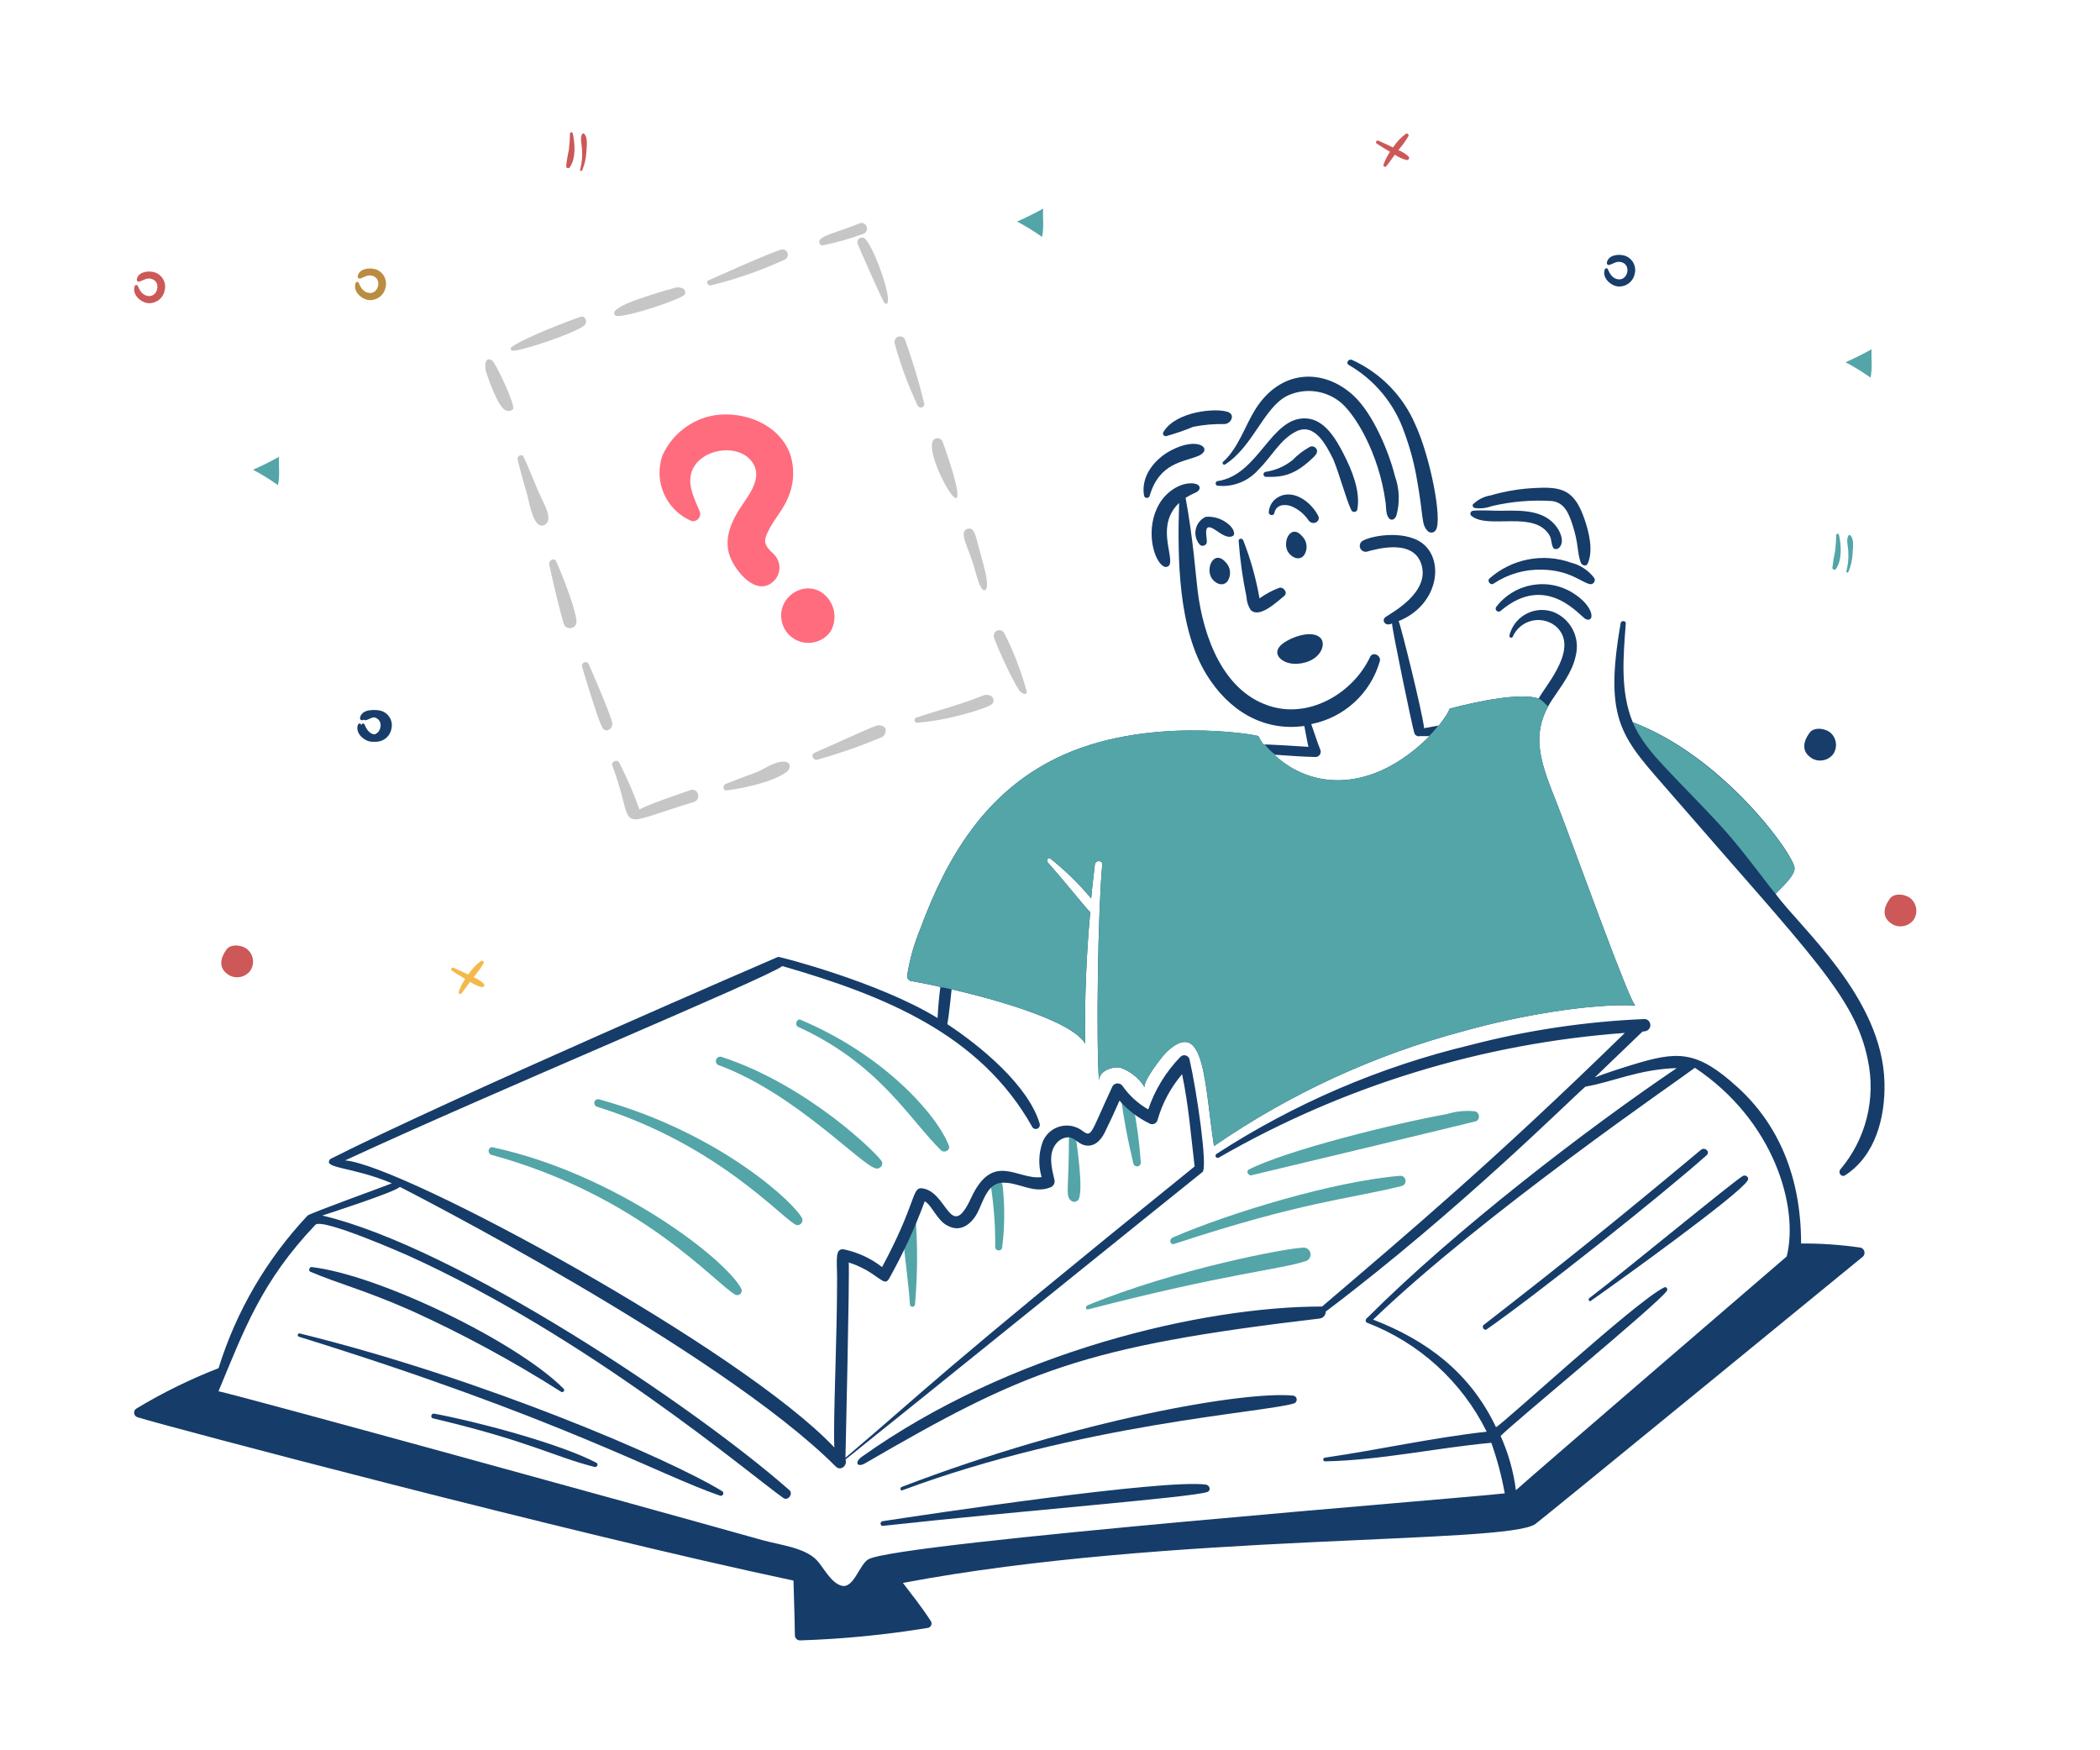 <svg width="300" height="250" viewBox="0 0 300 250" fill="none" xmlns="http://www.w3.org/2000/svg">
<path d="M70.305 51.49C69.18 50.76 69.24 52.55 69.445 53.145C69.84 54.33 71.095 57.935 72.16 58.575C72.52 58.8 72.99 58.745 73.285 58.445C73.685 57.845 70.725 51.7 70.305 51.49Z" fill="#C6C6C6"/>
<path d="M77.325 71.095C76.405 69.175 75.71 67.17 74.81 65.265C74.555 64.73 73.82 65.135 73.95 65.66C74.365 67.38 74.85 69.05 75.34 70.76C75.59 71.625 76.22 75.895 77.86 74.93C79.14 74.185 77.495 71.605 77.325 71.095Z" fill="#C6C6C6"/>
<path d="M79.445 80.175C79.17 79.58 78.385 80.045 78.45 80.57C78.62 81.5 80.295 88.73 80.635 89.315C80.925 89.745 81.51 89.86 81.945 89.57C82.185 89.405 82.34 89.145 82.36 88.85C82.36 87.295 80.335 82.1 79.445 80.175Z" fill="#C6C6C6"/>
<path d="M87.46 103.225C87.205 101.95 84.14 94.945 84.08 94.81C83.93 94.57 83.615 94.5 83.375 94.65C83.19 94.765 83.1 94.99 83.15 95.205C83.4 96.115 85.47 102.935 86 103.815C86.4 104.815 87.645 104.155 87.46 103.225Z" fill="#C6C6C6"/>
<path d="M98.725 112.83C98.125 113.015 91.305 115.345 91.37 115.68C90.555 113.365 89.585 111.105 88.455 108.925C88.19 108.4 87.26 108.795 87.46 109.32C91.06 118.825 87.03 118.205 99.12 114.555C99.575 114.43 99.84 113.96 99.72 113.505C99.72 113.5 99.72 113.5 99.715 113.495C99.675 113.075 99.3 112.765 98.88 112.805C98.825 112.8 98.775 112.81 98.725 112.83Z" fill="#C6C6C6"/>
<path d="M112.035 108.79C110.645 108.715 109.115 109.91 107.86 110.38C106.465 110.905 105.065 111.41 103.685 111.97C103.22 112.16 103.225 112.97 103.815 112.89C106.565 112.555 110.58 111.59 112.295 110.305C112.895 109.98 113.165 108.85 112.035 108.79Z" fill="#C6C6C6"/>
<path d="M126.015 103.685C125.17 103.46 126.055 103.245 116.345 107.53C115.75 107.795 116.215 108.665 116.74 108.52C119.895 107.63 122.99 106.545 126.015 105.275C126.56 105.005 126.825 103.905 126.015 103.685Z" fill="#C6C6C6"/>
<path d="M139.66 99.645C136.81 100.77 133.77 101.52 130.915 102.495C130.52 102.625 130.585 103.285 131.045 103.225C135.545 102.915 141.19 101.095 141.705 100.575C142 100.3 142.01 99.84 141.74 99.55C141.675 99.48 141.595 99.425 141.51 99.385C140.825 99.04 140.38 99.405 139.66 99.645Z" fill="#C6C6C6"/>
<path d="M143.435 90.375C143.195 90.005 142.7 89.895 142.33 90.135C142.05 90.315 141.91 90.65 141.98 90.975C142.365 92.315 145.145 98.325 145.82 98.855C146.085 99.06 146.68 99.38 146.68 98.79C145.89 95.875 144.8 93.06 143.435 90.375Z" fill="#C6C6C6"/>
<path d="M138.8 79.905C139.45 81.64 139.68 83.5 140.39 84.21C140.515 84.335 140.715 84.335 140.835 84.21C140.87 84.175 140.9 84.125 140.915 84.075C141.28 83.06 140.53 80.875 139.525 77.055C139.325 76.46 139.13 75.26 138.2 75.53C136.91 75.91 138.325 78.25 138.8 79.905Z" fill="#C6C6C6"/>
<path d="M134.69 63.15C134.555 62.735 134.115 62.505 133.695 62.625C130.65 63.405 141.03 81.055 134.69 63.15Z" fill="#C6C6C6"/>
<path d="M132.04 57.655C131.28 54.535 130.355 51.46 129.26 48.44C129.05 48.105 128.635 47.965 128.265 48.11C127.91 48.265 127.715 48.655 127.8 49.03C128.65 52.1 129.755 55.09 131.115 57.97C131.255 58.21 131.56 58.285 131.8 58.145C131.97 58.045 132.065 57.85 132.04 57.655Z" fill="#C6C6C6"/>
<path d="M123.63 34.135C123.37 33.87 122.945 33.865 122.68 34.13C122.505 34.305 122.44 34.56 122.505 34.795C122.535 34.925 126.145 43.205 126.415 43.34C127.955 44.115 125.14 35.83 123.63 34.135Z" fill="#C6C6C6"/>
<path d="M73.285 50.1C74.825 50.065 82.72 47.385 83.55 46.39C83.945 45.92 83.62 45.01 82.89 45.265C80.905 45.945 74.41 48.465 73.02 49.635C72.825 49.77 73.02 50.105 73.285 50.1Z" fill="#C6C6C6"/>
<path d="M88.13 45.13C89.805 45.285 97.42 42.68 97.8 42.085C97.98 41.79 97.89 41.41 97.6 41.225C96.68 40.765 96.11 41.31 95.015 41.49C91.18 42.7 88.87 43.395 87.86 44.405C87.69 44.565 87.68 44.83 87.84 45C87.92 45.075 88.02 45.125 88.13 45.13Z" fill="#C6C6C6"/>
<path d="M101.57 40.76C105.215 39.865 108.76 38.625 112.165 37.05C112.53 36.84 112.655 36.375 112.445 36.01C112.27 35.705 111.905 35.56 111.57 35.66C109.2 36.42 102.31 39.58 101.235 40.03C100.775 40.165 101.105 40.89 101.57 40.76Z" fill="#C6C6C6"/>
<path d="M117.4 35.065C119.405 34.67 121.38 34.12 123.295 33.41C123.715 33.285 123.95 32.845 123.825 32.425C123.825 32.42 123.825 32.42 123.82 32.415C123.71 32.005 123.29 31.765 122.885 31.87C122.865 31.875 122.845 31.88 122.83 31.885C119.015 33.415 117.675 33.505 117.07 34.335C116.96 34.63 117.11 34.955 117.4 35.065Z" fill="#C6C6C6"/>
<path d="M107.665 66.33C108.78 68.32 107.09 70.585 106.01 72.16C104.58 74.235 103.38 76.79 104.22 79.315C104.97 81.56 108.13 85.41 110.58 82.96C111.61 81.915 111.61 80.235 110.58 79.185C109.855 78.515 109.045 77.79 109.39 76.735C110.035 74.74 111.715 73.16 112.505 71.24C113.45 69.2 113.57 66.875 112.835 64.75C111.22 60.56 106.28 58.67 102.045 59.32C98.765 59.88 95.98 62.04 94.625 65.08C93.345 68.81 95.17 72.89 98.8 74.425C99.36 74.535 99.9 74.17 100.01 73.61C100.05 73.395 100.025 73.17 99.93 72.97C99.28 71.44 98.365 69.665 98.67 67.935C99.33 64.105 105.75 62.92 107.665 66.33Z" fill="#FF6C7E"/>
<path d="M118.665 90.175C119.485 88.735 119.38 86.945 118.4 85.605C115.77 82.08 110.54 85.07 111.775 89.115C112.425 91.16 114.61 92.295 116.655 91.645C117.47 91.39 118.175 90.87 118.665 90.175Z" fill="#FF6C7E"/>
<path d="M155.49 187.015C175.14 181.91 182.965 181.325 186.55 180.125C187.065 179.955 187.345 179.395 187.175 178.88C187.045 178.495 186.695 178.225 186.285 178.205C183.83 178.235 167.795 181.325 155.415 186.42C154.955 186.615 155.09 187.15 155.49 187.015Z" fill="#53A5A8"/>
<path d="M167.745 177.675C186.405 171.535 192.59 171.315 200.27 169.395C200.665 169.275 200.885 168.86 200.765 168.465C200.67 168.16 200.39 167.945 200.07 167.94C190.46 168.74 175.695 173.235 167.545 176.75C166.945 177.01 167.145 177.875 167.745 177.675Z" fill="#53A5A8"/>
<path d="M178.74 167.875C178.87 167.855 210.8 160.21 210.93 160.125C211.29 159.895 211.39 159.415 211.16 159.055C211.06 158.9 210.91 158.785 210.73 158.735C209.37 158.59 207.995 158.725 206.69 159.13C199.475 160.42 183.81 164.265 178.34 167.08C178.01 167.345 178.345 167.945 178.74 167.875Z" fill="#53A5A8"/>
<path d="M70.24 164.96C91.64 170.815 102.3 183.465 105.015 184.9C105.315 185.08 105.7 184.98 105.875 184.68C105.995 184.48 105.995 184.235 105.875 184.035C103.645 179.825 88.025 167.705 70.505 163.9C69.775 163.635 69.51 164.76 70.24 164.96Z" fill="#53A5A8"/>
<path d="M85.275 158.075C102.72 163.525 111.84 174.2 113.755 174.965C114.135 175.06 114.52 174.835 114.615 174.455C114.645 174.34 114.645 174.22 114.615 174.1C113.82 172.1 102.95 161.78 85.535 157.01C85.235 156.96 84.955 157.16 84.905 157.455C84.86 157.73 85.02 157.99 85.275 158.075Z" fill="#53A5A8"/>
<path d="M102.765 152.175C113.6 156.21 122.985 166.39 125.09 166.88C125.49 166.99 125.9 166.755 126.01 166.355C126.045 166.225 126.045 166.09 126.01 165.96C125.67 165.105 115.55 155.05 103.16 150.99C102.845 150.845 102.47 150.985 102.325 151.3C102.18 151.615 102.32 151.99 102.635 152.135C102.675 152.15 102.715 152.165 102.765 152.175Z" fill="#53A5A8"/>
<path d="M114.025 146.675C125.59 151.95 129.875 159.835 134.425 164.295C134.895 164.755 135.805 164.295 135.55 163.635C133.9 159.31 126.39 150.735 114.42 145.685C113.89 145.35 113.43 146.405 114.025 146.675Z" fill="#53A5A8"/>
<path d="M130.715 186.29C131.085 182.08 131.11 177.85 130.78 173.64C130.71 173.175 129.125 177.085 129.125 177.945C129.19 178.865 129.915 184.435 129.985 186.29C129.985 186.49 130.15 186.655 130.35 186.655C130.55 186.655 130.715 186.49 130.715 186.29Z" fill="#53A5A8"/>
<path d="M143.17 178.14C143.535 175.24 143.56 172.305 143.235 169.395C143.22 168.935 142.835 168.57 142.37 168.585C141.91 168.6 141.545 168.985 141.56 169.45C141.56 169.5 141.565 169.55 141.58 169.595C141.995 172.4 142.195 175.235 142.175 178.075C142.155 178.35 142.365 178.585 142.64 178.605C142.915 178.625 143.15 178.415 143.17 178.14Z" fill="#53A5A8"/>
<path d="M152.705 162.245C152.705 170.05 152.17 170.73 152.97 171.46C153.245 171.73 153.685 171.73 153.965 171.46C154.98 170.605 153.655 162.245 153.635 162.115C153.5 161.645 152.64 161.78 152.705 162.245Z" fill="#53A5A8"/>
<path d="M162.975 166.085C162.785 163.26 162.405 160.45 161.85 157.67C161.78 157.205 160.05 156.28 160.13 156.75C160.555 159.94 161.155 163.1 161.92 166.225C162.01 166.51 162.315 166.67 162.6 166.58C162.815 166.515 162.965 166.315 162.975 166.085Z" fill="#53A5A8"/>
<path d="M210.66 72.555C211.485 72.675 212.33 72.585 213.11 72.29C215.91 71.63 218.785 71.385 221.655 71.56C223.51 71.745 224.135 73.405 224.635 74.935C225.555 77.735 225.265 78.795 225.825 80.365C225.965 80.76 226.615 80.96 226.815 80.495C227.65 78.625 226.995 76 226.35 74.135C224.955 70.09 223.25 69.5 219.525 69.695C217.305 69.775 215.1 70.135 212.97 70.755C211.99 70.91 211.085 71.37 210.385 72.08C210.34 72.295 210.46 72.5 210.66 72.555Z" fill="#163C69"/>
<path d="M221.395 76.53C221.66 77.055 221.595 77.655 221.86 78.185C221.99 78.515 222.455 78.45 222.65 78.315C223.57 77.525 222.97 76.08 222.385 75.27C220.665 72.91 217.63 72.885 214.7 72.95C213.31 72.985 211.85 72.82 210.46 72.95C210.23 72.955 210.05 73.145 210.055 73.375C210.055 73.49 210.11 73.605 210.2 73.68C212.665 75.69 219.25 72.77 221.395 76.53Z" fill="#163C69"/>
<path d="M224.975 84.875C221.33 82.39 216.375 83.205 213.715 86.73C213.6 86.935 213.675 87.195 213.885 87.31C214.045 87.395 214.24 87.375 214.375 87.255C220.985 81.625 225.795 88.15 226.56 88.445C227.825 88.94 227.78 86.74 224.975 84.875Z" fill="#163C69"/>
<path d="M224.445 80.37C220.44 78.945 215.975 79.81 212.785 82.625C212.39 82.96 212.915 83.68 213.38 83.355C215.415 81.995 217.82 81.3 220.27 81.37C224.21 81.425 225.88 83.155 227.095 83.425C227.415 83.5 227.735 83.3 227.81 82.98C227.845 82.84 227.825 82.69 227.755 82.565C226.93 81.475 225.765 80.705 224.445 80.37Z" fill="#163C69"/>
<path d="M185.365 94.81C188.58 94.57 189.515 92.095 188.68 91.165C187.425 89.775 183.855 91.175 182.85 92.29C181.68 93.585 183.38 94.96 185.365 94.81Z" fill="#163C69"/>
<path d="M253.655 127.67C255.11 126.21 256.37 124.955 256.37 124.025C256.37 122.145 246.16 108 233.25 103.16C231.445 98.77 231.895 93.85 232.255 89.05C232.32 88.655 231.595 88.585 231.525 88.985C229.025 103.36 231.815 105.41 238.875 113.56C258.65 136.38 265.03 142.4 266.83 151.385C268.015 156.92 266.57 162.69 262.92 167.015C262.525 167.48 263.05 168.215 263.58 167.875C267.925 165.08 269.335 159.595 269.21 154.625C268.915 142.455 257.15 132.51 253.655 127.67Z" fill="#163C69"/>
<path d="M179.93 85.47C179.435 82.64 178.66 79.865 177.61 77.19C177.48 76.855 176.95 76.86 176.95 77.255C177.145 79.95 177.52 82.625 178.075 85.27C178.1 85.93 178.305 86.575 178.67 87.125C179.93 88.385 182.44 85.925 183.44 85.14C184.03 84.675 183.375 83.815 182.78 83.95C181.77 84.32 180.81 84.835 179.93 85.47Z" fill="#163C69"/>
<path d="M188.28 73.615C187.22 71.56 184.395 69.535 182.185 71.295C181.635 71.76 181.3 72.43 181.255 73.15C181.2 73.615 181.985 73.745 182.045 73.28C182.31 72.09 183.43 71.965 184.43 72.285C185.455 72.705 186.33 73.42 186.945 74.34C187.595 75.16 188.77 74.435 188.28 73.615Z" fill="#163C69"/>
<path d="M176.155 76.53C176.62 76.135 175.89 75.145 175.495 74.875C174.595 74.105 173.43 73.725 172.25 73.82C170.975 74.405 170.415 75.91 171 77.185C171.1 77.405 171.235 77.61 171.39 77.795C171.635 78.025 172.02 78.01 172.25 77.765C172.31 77.7 172.36 77.62 172.385 77.53C172.525 77.005 171.79 74.81 173.115 75.41C173.845 75.74 174.77 76.67 175.635 76.67C175.815 76.68 176 76.63 176.155 76.53Z" fill="#163C69"/>
<path d="M186.025 76.595C184.51 74.8 183.225 77.13 183.905 78.65C184.3 79.515 185.56 80.24 186.29 79.31C186.865 78.455 186.755 77.32 186.025 76.595Z" fill="#163C69"/>
<path d="M175.095 80.305C173.545 78.54 172.295 80.84 172.975 82.36C173.36 83.225 174.63 83.95 175.36 83.02C175.93 82.165 175.82 81.03 175.095 80.305Z" fill="#163C69"/>
<path d="M193.05 72.885C193.175 73.11 193.46 73.19 193.68 73.065C193.8 73 193.88 72.885 193.91 72.755C194.365 70.105 193.12 67.125 191.925 64.805C190.87 62.75 189.275 59.965 186.69 59.77C181.535 59.385 179.855 67.9 173.905 68.72C173.725 68.775 173.62 68.97 173.68 69.15C173.715 69.26 173.8 69.34 173.905 69.375C176.13 69.62 178.335 68.75 179.8 67.055C181.59 65.335 182.855 62.765 185.165 61.625C187.82 60.315 189.47 63.61 190.465 65.6C191.33 67.655 192.33 71.405 193.05 72.885Z" fill="#163C69"/>
<path d="M187.15 63.81C186.22 64.32 185.37 64.97 184.635 65.73C183.54 66.6 182.24 67.17 180.86 67.385C180.66 67.385 180.495 67.55 180.495 67.75C180.495 67.95 180.66 68.115 180.86 68.115C183.37 68.17 185.015 67.825 187.615 65.335C187.88 65.07 188.21 64.74 188.14 64.34C188.06 63.945 187.68 63.69 187.285 63.77C187.24 63.78 187.195 63.795 187.15 63.81Z" fill="#163C69"/>
<path d="M164.235 70.83C165.64 66.01 169.115 66.025 171.32 65.065C173.27 64.09 171.18 62.285 167.28 64.335C164.91 65.585 162.935 68.055 163.44 70.825C163.505 71.045 163.735 71.17 163.955 71.105C164.09 71.07 164.195 70.965 164.235 70.83Z" fill="#163C69"/>
<path d="M175.03 66.33C178.99 63.78 180.48 58.37 183.775 56.59C186.225 55.38 189.15 55.66 191.325 57.32C193.455 58.92 196.995 64.62 197.95 71.825C198.03 72.42 197.95 73.48 198.415 74.01C198.81 74.47 199.28 74.14 199.47 73.68C200.005 71.81 199.935 69.815 199.27 67.985C198.455 64.67 196.18 59.08 193.31 56.46C189.05 52.57 182.89 52.68 179.265 58.58C177.805 60.96 176.88 64.01 174.76 65.935C174.65 66.01 174.62 66.16 174.695 66.27C174.77 66.375 174.92 66.405 175.03 66.33Z" fill="#163C69"/>
<path d="M166.615 62.29C167.92 61.925 169.205 61.485 170.455 60.965C171.94 60.67 173.45 60.535 174.96 60.57C175.88 60.495 176.485 59.24 175.425 58.845C173.775 58.24 168.005 58.715 166.21 61.695C166.09 61.87 166.13 62.105 166.3 62.23C166.395 62.29 166.51 62.315 166.615 62.29Z" fill="#163C69"/>
<path d="M192.715 52.15C196.4 54.285 199.195 57.67 200.595 61.69C201.435 63.945 202.055 66.27 202.45 68.645C203.395 73.93 203.015 74.94 203.975 75.865C204.265 76.145 204.725 76.14 205.005 75.855C205.04 75.82 205.07 75.78 205.1 75.735C206.125 74.275 204.27 65.105 202.185 60.635C200.435 56.55 197.225 53.265 193.175 51.42C192.65 51.16 192.19 51.885 192.715 52.15Z" fill="#163C69"/>
<path d="M249.02 167.945C248.28 168.21 231.315 182.195 227.03 185.43C226.83 185.56 227.03 185.965 227.23 185.825C231.065 183.155 248.44 170.64 249.62 168.665C249.945 168.34 249.555 167.75 249.02 167.945Z" fill="#163C69"/>
<path d="M243.785 165.025C244.385 164.5 243.53 163.78 242.995 164.235C230.35 174.785 222.775 180.85 211.995 189.21C211.6 189.475 211.995 190.145 212.39 189.87C219.595 184.84 237.02 171.015 243.785 165.025Z" fill="#163C69"/>
<path d="M58.78 187.215C66.175 190.575 73.32 194.45 80.175 198.805C80.315 198.88 80.49 198.83 80.565 198.69C80.63 198.575 80.605 198.43 80.505 198.34C73.675 191.51 53.955 182.055 44.535 180.985C44.205 180.92 44.01 181.51 44.335 181.645C48.295 183.345 51.95 184.205 58.78 187.215Z" fill="#163C69"/>
<path d="M102.895 213.645C103.085 213.69 103.28 213.575 103.325 213.38C103.365 213.225 103.295 213.065 103.155 212.985C95.58 208.35 68.96 196.9 42.815 190.46C42.55 190.395 42.42 190.79 42.685 190.925C79.875 202.45 94.195 210.68 102.895 213.645Z" fill="#163C69"/>
<path d="M62.025 201.92C61.63 201.85 61.43 202.445 61.825 202.58C75.89 205.92 78.795 207.955 84.945 209.535C85.275 209.6 85.54 209.14 85.21 208.94C79.94 206.16 67.795 202.97 62.025 201.92Z" fill="#163C69"/>
<path d="M126.08 217.95C145.97 215.765 170.105 213.895 172.445 213.115C173.04 212.915 172.84 212.195 172.315 212.055C166.19 211.22 132.075 216.355 126.015 217.29C125.68 217.42 125.75 217.95 126.08 217.95Z" fill="#163C69"/>
<path d="M184.835 200.465C185.14 200.37 185.31 200.05 185.22 199.745C185.15 199.515 184.945 199.355 184.705 199.34C178.065 198.67 154.305 202.615 128.8 212.39C128.535 212.52 128.6 212.98 128.93 212.855C154.465 203.355 180.39 201.795 184.835 200.465Z" fill="#163C69"/>
<path d="M265.845 178.21C263.015 177.795 260.16 177.595 257.3 177.615C257.3 167.93 253.95 160.495 248.22 155.29C242.355 149.96 239.665 150.1 233.12 152.11C231.335 152.66 229.545 153.235 227.82 153.9C230.075 151.715 232.39 149.53 234.645 147.34C236.21 147.34 235.98 145.545 234.91 145.555C226.52 145.91 218.195 147.15 210.07 149.265C197.175 152.35 184.9 157.615 173.77 164.83C173.635 164.935 173.605 165.13 173.71 165.265C173.8 165.385 173.965 165.425 174.1 165.355C191.855 155.125 211.69 149.03 232.125 147.535C213.325 165.88 201.43 175.89 188.87 186.615C171.915 186.615 144.275 192.965 123.025 208.145C122.075 208.905 122.45 209.595 123.49 209.065C146.4 195.76 154.695 192.32 188.535 188.33C189.03 188.265 189.4 187.84 189.395 187.335C208.5 172.93 224.61 156.775 226.49 155.21C230.415 154.535 234.085 152.73 239.54 152.56C226.79 161.175 207.92 175.635 195.36 188.2C195.095 188.33 194.965 188.79 195.295 188.93C202.745 191.79 208.845 197.345 212.385 204.495C204.635 205.355 197.015 207.075 189.265 208.205C189.12 208.225 189.015 208.355 189.035 208.5C189.055 208.645 189.185 208.75 189.33 208.73C197.285 208.565 205.095 206.81 213.045 206.08C213.88 208.43 214.52 210.845 214.965 213.3C210.22 213.91 128.565 220.305 124.085 222.705C122.75 223.42 121.965 227.02 120.175 226.48C118.65 226.02 117.665 223.89 116.665 222.835C114.955 221.035 111.3 220.655 108.915 219.985C89.76 214.605 34.195 199.32 31.215 198.72C34.89 189.9 37.345 183.05 45.06 174.94C46.03 173.915 57.985 179.195 58.24 179.31C84.03 190.965 106.99 210.475 111.905 213.965C112.565 214.43 113.365 213.365 112.765 212.84C99.375 201.03 65.35 178.17 46.045 173.62C46.175 173.58 56.575 170.235 57.12 169.525C57.25 169.59 102.625 192.7 119.39 209.465C120.12 210.195 121.115 209.265 120.78 208.47C127.27 203.305 168.02 170.395 171.785 167.405C172.575 166.78 170.93 155.63 169.93 151.31C169.825 150.895 169.405 150.645 168.99 150.75C168.84 150.785 168.71 150.87 168.605 150.98C166.545 153.105 164.98 155.66 164.035 158.465C162.595 157.64 161.35 156.51 160.39 155.15C160.135 154.75 159.6 154.63 159.195 154.885C159.09 154.95 159 155.04 158.93 155.15C155.575 162.34 156.05 162.555 154.425 161.375C152.715 160.255 150.415 160.73 149.295 162.44C149.145 162.665 149.025 162.91 148.93 163.16C148.365 164.76 148.32 166.5 148.8 168.13C145.365 168.59 141.855 164.355 138.73 171.11C135.705 177.635 135.34 169.945 131.575 169.72C130.27 169.72 130.81 172.065 126.01 180.98C124.415 179.735 122.56 178.875 120.58 178.46C119.22 178.21 119.585 180.09 119.585 182.57C119.585 191.59 119.01 202.495 119.19 206.745C105.895 192.655 57.595 166.415 49.305 165.745C70.745 155.815 109.24 139.845 111.77 137.99C126.275 142.18 140.03 147.68 147.47 160.975C147.635 161.25 147.995 161.34 148.27 161.175C148.495 161.04 148.605 160.765 148.53 160.515C146.91 155.02 140.03 149.375 135.33 146.285C135.62 144.73 135.89 141.715 135.945 141.305C140.075 142.255 152.86 145.45 155.02 149.055C154.93 142.775 155.175 136.495 155.75 130.24C155.56 130.305 153.38 127.405 149.655 123.155C149.455 122.89 149.72 122.365 150.05 122.63C152.18 124.325 154.135 126.235 155.88 128.325C156.01 126.735 156.23 125.08 156.405 123.49C156.48 122.83 157.53 122.83 157.465 123.49C156.855 129.985 156.575 148.47 157 154.42C156.935 152.96 158.92 152.295 160.05 152.5C161.515 153.015 162.755 154.02 163.56 155.35C163.035 154.69 166.21 150.58 166.805 150.115C172.16 145.255 172.08 155.065 173.43 163.695C184.295 156.205 196.375 150.645 209.13 147.265C216.39 145.21 227 143.285 233.64 143.62C232.91 143.555 224.495 120.04 222.51 115.005C220.275 109.315 218.365 105.055 221.72 99.97C223.035 97.975 224.595 96.07 225.1 93.68C225.775 91.065 224.38 88.36 221.855 87.39C219.355 86.52 216.625 87.84 215.755 90.34C215.705 90.48 215.665 90.625 215.63 90.77C215.565 91.035 215.965 91.235 216.095 90.97C216.965 88.95 219.305 88.015 221.325 88.885C221.66 89.03 221.97 89.22 222.255 89.445C225.735 92.5 220.825 97.845 219.805 99.78C216.575 98.625 207.42 101.145 207.285 101.17C206.785 101.27 207.56 101.055 205.565 103.62C205.435 103.62 203.555 104.015 203.445 104.015C203.205 101.72 200.035 89.005 199.8 88.715C205.18 86.565 206.35 80.615 203.575 77.925C201.225 75.64 196.095 76.405 194.63 77.265C194.24 77.525 194.135 78.045 194.395 78.435C194.59 78.73 194.945 78.87 195.29 78.79C196.74 78.385 201.7 77.005 202.975 80.38C204.555 84.56 198.665 87.595 197.94 88.13C197.305 88.595 197.88 89.55 198.86 89.05C198.86 89.87 201.71 103.62 202.04 104.68C202.135 105.025 202.485 105.23 202.83 105.145H204.22C196.07 113.295 187.36 112.83 182.03 107.795C184.015 107.925 186.005 108.09 187.925 108.125C188.345 108.12 188.68 107.775 188.675 107.355C188.675 107.23 188.64 107.11 188.58 107C188.315 106.4 187.52 103.955 187.32 103.425C192.025 102.505 195.815 99.025 197.125 94.415C197.32 93.625 196.115 93.015 195.735 93.82C193.365 98.865 187.39 102.49 181.825 100.975C174.74 99.045 171.905 90.915 171.095 84.415C170.79 81.965 170.49 77.25 169.37 71.1C169.855 70.8 170.365 70.535 170.895 70.31C171.555 69.98 171.555 69.32 170.83 69.12C169.295 68.69 166.545 69.82 165.265 72.63C163.67 76.13 164.91 80.195 166.255 80.91C166.55 81.07 166.92 80.96 167.08 80.665C167.095 80.635 167.11 80.61 167.12 80.58C167.54 79 165.205 74.935 168.445 71.835C168.19 79.835 168.325 89.78 172.355 96.345C175.46 101.4 180.37 104.52 186.33 103.695C186.46 104.29 186.795 106.28 186.925 106.675C184.87 106.545 180.635 106.28 180.5 106.345C180.22 105.97 179.975 105.575 179.77 105.155C179.675 104.97 163.47 102.1 150.825 108.335C140.82 113.27 135.34 122.2 131.48 132.645C130.585 134.81 129.945 137.07 129.585 139.385C129.57 139.72 129.785 140.025 130.11 140.115C131.5 140.38 132.96 140.64 134.35 140.975C134.25 141.38 133.995 144.04 133.94 145.41C125.49 140.24 111.305 136.625 111.17 136.67C111.04 136.715 63.96 157.04 47.185 165.55C46 166.935 50.23 166.585 55.975 169.015C55.595 169.215 44.08 173.36 43.94 173.63C38.1 179.83 33.75 187.285 31.22 195.425C27.155 197.005 23.23 198.93 19.495 201.185C19.17 201.38 19.06 201.8 19.255 202.125C19.35 202.285 19.51 202.4 19.695 202.445C23.345 203.605 81.645 219.055 113.355 225.76C113.42 228.345 113.52 230.925 113.555 233.575C113.56 233.975 113.885 234.3 114.285 234.305C120.41 234.11 126.52 233.51 132.565 232.515C132.91 232.445 133.135 232.11 133.065 231.765C133.045 231.68 133.01 231.595 132.96 231.525C131.635 229.47 130.245 227.75 128.985 226.095C166.845 218.93 215.25 220.63 219.335 217.68C220.575 216.785 265.955 179.63 266.165 179.46C266.45 179.14 266.42 178.645 266.095 178.36C266.025 178.295 265.94 178.245 265.845 178.21ZM121.245 180.325C125.4 181.655 126.245 183.995 127.005 182.645C128.995 179.1 130.705 175.4 132.105 171.585C133.17 172.175 133.885 174.39 135.42 175.095C137.275 176.09 138.85 174.76 139.66 173.175C140.44 171.645 141.05 169.06 143.105 168.935C145.49 168.79 147.61 170.59 150.06 169.595C150.465 169.44 150.71 169.03 150.655 168.6C150.26 166.945 149.665 164.76 150.92 163.3C151.36 162.76 152.015 162.445 152.71 162.44C153.44 162.51 153.97 163.23 154.695 163.5C156.15 164.025 157.22 162.975 157.81 161.775C158.55 160.26 159.27 158.73 159.93 157.205C161.115 158.555 162.555 159.66 164.17 160.45C164.545 160.685 165.035 160.57 165.27 160.195C165.31 160.13 165.34 160.06 165.36 159.985C166.045 157.575 167.245 155.335 168.87 153.43C169.79 157.8 170.13 162.175 170.66 166.61C133.135 196.935 132.61 198.195 120.78 208.21C120.785 208.065 121.39 181.795 121.245 180.325ZM255.245 179.465C255.245 179.465 219.535 210.18 216.56 212.85C216.215 210.175 215.475 207.565 214.375 205.1C216.59 202.885 236.345 186.66 238.09 184.435C238.355 184.1 238.025 183.705 237.695 183.91C233.615 185.95 214.84 203.285 213.715 203.85C210.02 196.085 203.9 191.48 196.16 188.485C211.92 173.33 240.2 154.015 242.13 152.515C253.415 160.03 257.015 172.385 255.245 179.465Z" fill="#163C69"/>
<path d="M222.515 115.01C220.42 109.675 218.615 105.6 221.16 100.92C221.005 100.765 220.85 100.61 220.695 100.46C220.625 100.395 220.555 100.325 220.48 100.25C220.355 100.145 220.225 100.035 220.095 99.935C220 99.88 219.91 99.825 219.815 99.77C219.815 99.775 219.81 99.775 219.81 99.78C216.58 98.625 207.425 101.145 207.29 101.17C206.79 101.27 207.565 101.055 205.57 103.62C205.555 103.62 205.51 103.625 205.445 103.635C205.055 104.18 204.62 104.685 204.135 105.14H204.23C196.08 113.29 187.37 112.825 182.04 107.79C182.095 107.795 182.15 107.8 182.205 107.8C181.64 107.4 181.13 106.92 180.69 106.325C180.59 106.325 180.525 106.325 180.51 106.335C180.23 105.96 179.985 105.565 179.78 105.145C179.685 104.96 163.48 102.09 150.835 108.325C140.83 113.26 135.35 122.19 131.49 132.635C130.595 134.8 129.955 137.06 129.595 139.375C129.58 139.71 129.795 140.015 130.12 140.105C131.51 140.37 132.97 140.63 134.36 140.965C134.36 140.97 134.36 140.975 134.355 140.98C134.43 140.995 134.505 141.015 134.575 141.035C134.645 141.045 134.715 141.055 134.785 141.065C134.87 141.08 134.955 141.095 135.035 141.11C135.35 141.175 135.65 141.23 135.945 141.33C135.945 141.325 135.945 141.31 135.95 141.305C140.08 142.255 152.865 145.45 155.025 149.055C154.935 142.775 155.18 136.495 155.755 130.24C155.565 130.305 153.385 127.405 149.66 123.155C149.46 122.89 149.725 122.365 150.055 122.63C152.185 124.325 154.14 126.235 155.885 128.325C156.015 126.735 156.235 125.08 156.41 123.49C156.485 122.83 157.535 122.83 157.47 123.49C156.86 129.985 156.58 148.47 157.005 154.42C156.94 152.96 158.925 152.295 160.055 152.5C161.52 153.015 162.76 154.02 163.565 155.35C163.04 154.69 166.215 150.58 166.81 150.115C172.165 145.255 172.085 155.065 173.435 163.695C184.3 156.205 196.38 150.645 209.135 147.265C216.395 145.21 227.005 143.285 233.645 143.62C232.915 143.56 224.495 120.05 222.515 115.01Z" fill="#53A5A8"/>
<path d="M237.8 109.54C240.415 112.34 243.14 115.035 245.73 117.865C248.315 120.685 250.595 123.76 252.935 126.785C253.175 127.095 253.415 127.39 253.66 127.675C255.045 126.285 256.375 124.93 256.375 124.04C256.375 122.165 246.09 108.06 233.255 103.165C234.21 105.525 236.03 107.645 237.8 109.54Z" fill="#53A5A8"/>
<path d="M272.955 128.33C272.085 127.62 270.385 127.51 269.88 128.515C269.855 128.56 268.13 130.73 270.385 132.04C271.41 132.59 272.69 132.305 273.38 131.37C274.025 130.4 273.845 129.095 272.955 128.33Z" fill="#CC5858"/>
<path d="M39.71 69.29C40.025 67.88 39.775 66.5 39.865 65.245C38.66 65.915 37.425 66.53 36.15 67.095C37.385 67.75 38.57 68.485 39.71 69.29Z" fill="#53A5A8"/>
<path d="M261.48 104.645C260.61 103.935 258.91 103.825 258.405 104.83C258.38 104.875 256.655 107.045 258.91 108.355C259.935 108.905 261.215 108.62 261.905 107.685C262.545 106.715 262.365 105.405 261.48 104.645Z" fill="#183D6A"/>
<path d="M51.13 103.52C50.73 104.64 51.87 105.745 52.88 105.92C54.05 106.095 55.155 105.33 55.4 104.17C55.705 103.065 55.095 101.915 54.005 101.55C53.105 101.25 51.565 101.45 51.425 102.59C51.425 102.75 51.55 102.875 51.71 102.875C51.735 102.875 51.755 102.87 51.785 102.87C52.365 102.69 52.785 102.31 53.435 102.45C54.97 102.79 54.445 105.01 53.155 104.93C52.315 104.89 51.855 104.19 51.585 103.495C51.54 103.37 51.4 103.31 51.27 103.36C51.21 103.395 51.15 103.455 51.13 103.52Z" fill="#183D6A"/>
<path d="M19.245 40.88C18.845 42 19.985 43.105 20.995 43.28C22.165 43.455 23.27 42.69 23.515 41.53C23.82 40.425 23.21 39.275 22.12 38.91C21.22 38.61 19.68 38.81 19.54 39.95C19.54 40.11 19.665 40.235 19.825 40.235C19.85 40.235 19.87 40.23 19.9 40.23C20.48 40.05 20.9 39.67 21.55 39.81C23.085 40.15 22.56 42.37 21.27 42.29C20.43 42.25 19.97 41.55 19.7 40.855C19.655 40.73 19.515 40.67 19.385 40.72C19.32 40.745 19.265 40.805 19.245 40.88Z" fill="#CC5858"/>
<path d="M148.865 33.84C149.18 32.43 148.93 31.05 149.02 29.795C147.815 30.465 146.58 31.08 145.305 31.645C146.54 32.305 147.73 33.035 148.865 33.84Z" fill="#53A5A8"/>
<path d="M50.8 40.44C50.4 41.56 51.54 42.665 52.55 42.84C53.72 43.015 54.825 42.25 55.07 41.09C55.375 39.985 54.765 38.835 53.675 38.47C52.775 38.17 51.235 38.37 51.095 39.51C51.095 39.67 51.22 39.795 51.38 39.795C51.405 39.795 51.425 39.79 51.455 39.79C52.035 39.61 52.455 39.23 53.105 39.37C54.64 39.71 54.115 41.93 52.825 41.85C51.985 41.81 51.525 41.11 51.255 40.415C51.21 40.29 51.07 40.23 50.94 40.28C50.875 40.305 50.82 40.365 50.8 40.44Z" fill="#BA8C42"/>
<path d="M35.335 135.6C34.465 134.89 32.765 134.78 32.26 135.785C32.235 135.83 30.51 138 32.765 139.31C33.79 139.86 35.07 139.575 35.76 138.64C36.41 137.67 36.23 136.365 35.335 135.6Z" fill="#CC5858"/>
<path d="M69.105 140.495C68.68 140.11 68.185 139.795 67.65 139.575C68.195 138.965 68.675 138.295 69.085 137.59C69.19 137.385 68.96 137.12 68.74 137.245C68.01 137.775 67.38 138.445 66.89 139.2C66.21 138.86 65.51 138.56 64.82 138.24C64.7 138.175 64.555 138.22 64.485 138.34C64.425 138.455 64.46 138.585 64.565 138.66C65.19 139.06 65.815 139.445 66.455 139.825C66.07 140.395 65.755 141.015 65.525 141.67C65.46 141.89 65.76 142.075 65.905 141.905C66.35 141.375 66.735 140.795 67.145 140.235C67.65 140.58 68.215 140.84 68.81 140.995C68.975 141.035 69.145 140.93 69.185 140.76C69.205 140.675 69.18 140.57 69.105 140.495Z" fill="#F4B94B"/>
<path d="M267.215 53.935C267.53 52.525 267.28 51.145 267.37 49.89C266.165 50.56 264.93 51.175 263.655 51.74C264.895 52.395 266.08 53.13 267.215 53.935Z" fill="#53A5A8"/>
<path d="M81.42 19.085C81.415 19.875 81.36 20.66 81.26 21.445C81.085 22.205 80.96 22.975 80.88 23.755C80.885 23.91 81.02 24.03 81.175 24.02C81.26 24.015 81.35 23.975 81.4 23.895C82.3 22.585 82.14 20.495 81.82 19.045C81.78 18.805 81.425 18.865 81.42 19.085Z" fill="#CC5858"/>
<path d="M83.17 24.33C83.525 23.48 83.73 22.575 83.77 21.65C83.81 20.93 84.01 19.68 83.47 19.13C83.395 19.05 83.27 19.045 83.19 19.125C83.175 19.14 83.165 19.15 83.15 19.17C82.83 19.79 83.13 20.7 83.15 21.38C83.215 22.34 83.125 23.31 82.87 24.24C82.795 24.39 83.09 24.51 83.17 24.33Z" fill="#CC5858"/>
<path d="M229.25 38.495C228.85 39.615 229.99 40.72 231 40.895C232.17 41.07 233.275 40.305 233.52 39.145C233.825 38.04 233.215 36.89 232.125 36.525C231.225 36.225 229.685 36.425 229.545 37.565C229.545 37.725 229.67 37.85 229.83 37.85C229.855 37.85 229.875 37.845 229.905 37.845C230.485 37.665 230.905 37.285 231.555 37.425C233.09 37.765 232.565 39.985 231.275 39.905C230.435 39.865 229.975 39.165 229.705 38.47C229.66 38.345 229.52 38.285 229.39 38.335C229.33 38.37 229.27 38.43 229.25 38.495Z" fill="#183D6A"/>
<path d="M201.22 22.355C200.795 21.97 200.3 21.655 199.765 21.435C200.31 20.825 200.79 20.155 201.2 19.45C201.305 19.245 201.075 18.98 200.855 19.105C200.125 19.635 199.495 20.305 199.005 21.06C198.325 20.72 197.625 20.42 196.935 20.1C196.815 20.035 196.67 20.08 196.6 20.2C196.54 20.315 196.575 20.445 196.68 20.52C197.305 20.92 197.93 21.305 198.57 21.685C198.185 22.255 197.87 22.875 197.64 23.53C197.575 23.75 197.875 23.935 198.02 23.765C198.465 23.235 198.85 22.655 199.26 22.095C199.765 22.44 200.33 22.7 200.925 22.855C201.09 22.895 201.26 22.79 201.3 22.62C201.32 22.535 201.295 22.43 201.22 22.355Z" fill="#CC5858"/>
<path d="M262.31 76.44C262.305 77.23 262.25 78.015 262.15 78.8C261.975 79.56 261.85 80.33 261.77 81.11C261.775 81.265 261.91 81.385 262.065 81.375C262.15 81.37 262.24 81.33 262.29 81.25C263.19 79.94 263.03 77.85 262.71 76.4C262.67 76.16 262.315 76.22 262.31 76.44Z" fill="#53A5A8"/>
<path d="M264.06 81.69C264.415 80.84 264.62 79.935 264.66 79.01C264.7 78.29 264.9 77.04 264.36 76.49C264.285 76.41 264.16 76.405 264.08 76.485C264.065 76.5 264.055 76.51 264.04 76.53C263.72 77.15 264.02 78.06 264.04 78.74C264.105 79.7 264.015 80.67 263.76 81.6C263.685 81.75 263.98 81.87 264.06 81.69Z" fill="#53A5A8"/>
<path d="M51.63 103.52C51.23 104.64 52.37 105.745 53.38 105.92C54.55 106.095 55.655 105.33 55.9 104.17C56.205 103.065 55.595 101.915 54.505 101.55C53.605 101.25 52.065 101.45 51.925 102.59C51.925 102.75 52.05 102.875 52.21 102.875C52.235 102.875 52.255 102.87 52.285 102.87C52.865 102.69 53.285 102.31 53.935 102.45C55.47 102.79 54.945 105.01 53.655 104.93C52.815 104.89 52.355 104.19 52.085 103.495C52.04 103.37 51.9 103.31 51.77 103.36C51.71 103.395 51.65 103.455 51.63 103.52Z" fill="#183D6A"/>
</svg>
